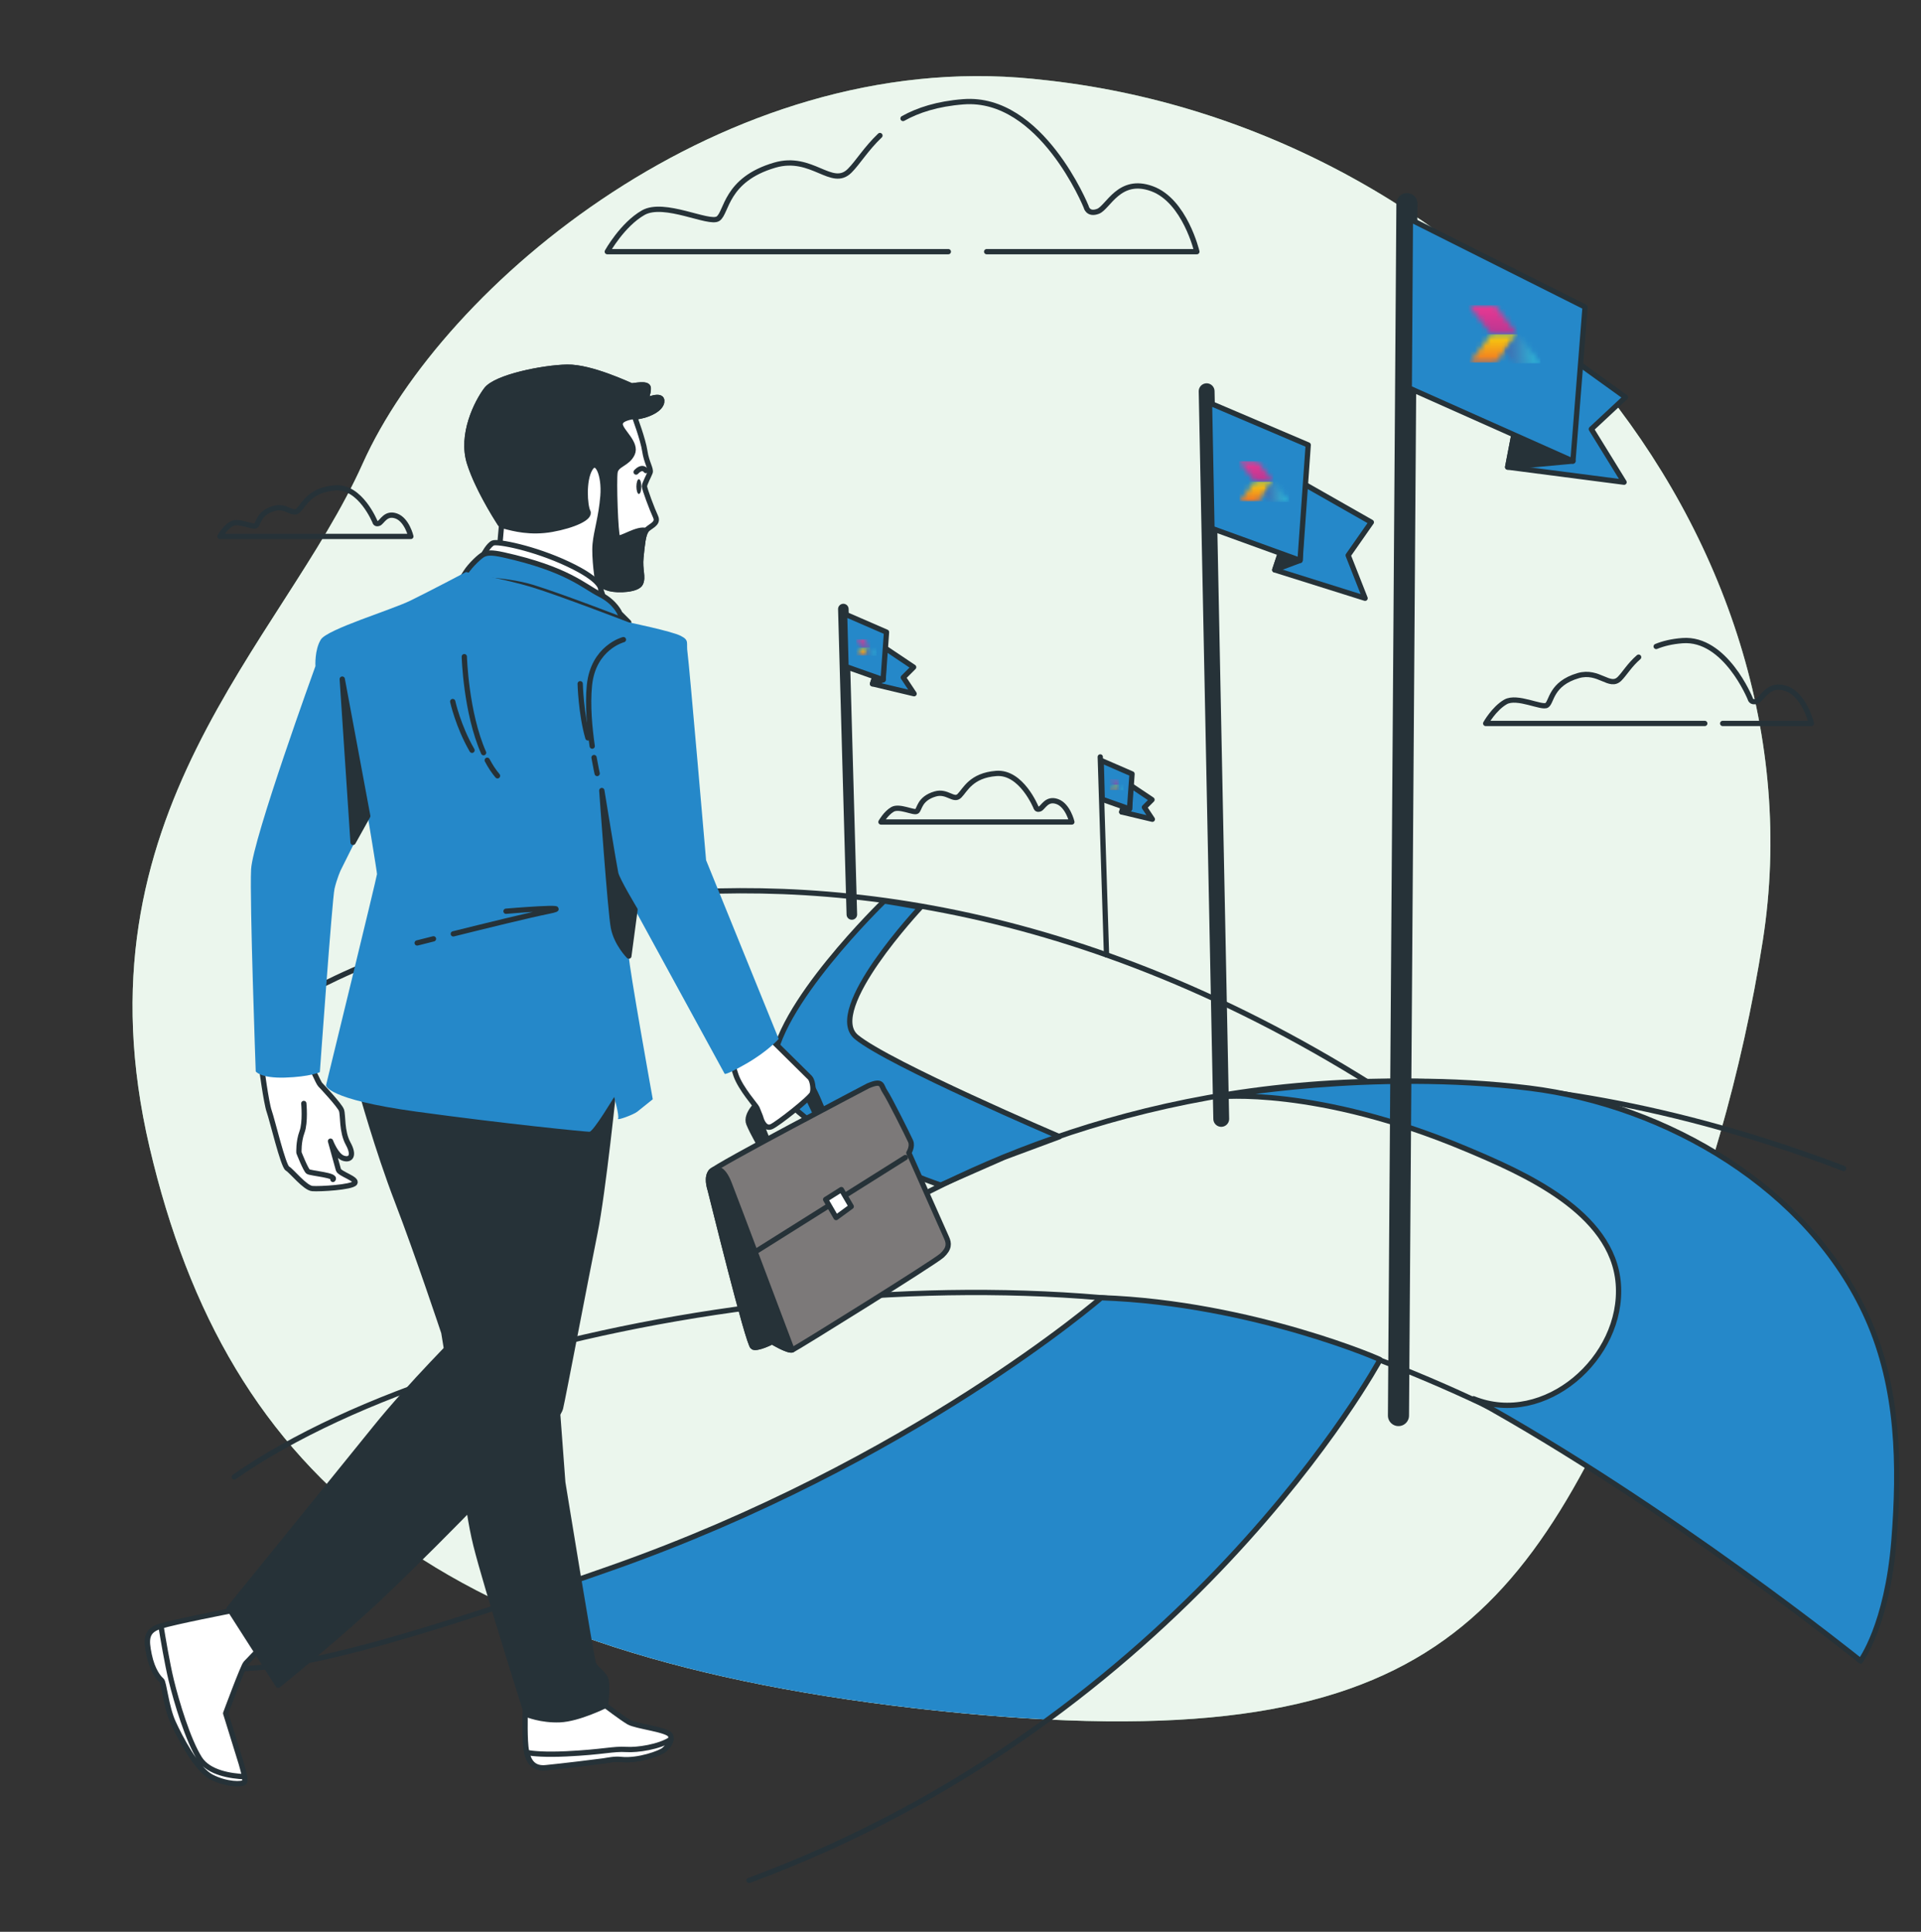 <svg width="364" height="366" viewBox="0 0 364 366" fill="none" xmlns="http://www.w3.org/2000/svg">
<rect x="0" y="0" width="364" height="366" fill="#333333" stroke="none"/>
<path d="M334.027 178.179C345.948 101.806 282.334 24.827 198.809 15.267C197.769 15.147 196.728 15.036 195.686 14.932C137.324 9.126 83.978 53.776 68.725 87.831C53.472 121.887 13.552 154.283 28.349 217.404C43.145 280.525 83.341 314.157 177.584 324.11C271.826 334.063 289.215 307.068 314.233 248.095C322.903 227.659 330.111 203.259 334.027 178.179Z" fill="#9AD2A5"/>
<path opacity="0.8" d="M334.027 178.179C345.948 101.806 282.334 24.827 198.809 15.267C197.769 15.147 196.728 15.036 195.686 14.932C137.324 9.126 83.978 53.776 68.725 87.831C53.472 121.887 13.552 154.283 28.349 217.404C43.145 280.525 83.341 314.157 177.584 324.11C271.826 334.063 289.215 307.068 314.233 248.095C322.903 227.659 330.111 203.259 334.027 178.179Z" fill="white"/>
<path d="M54.744 190.031C54.744 190.031 144.504 133.16 259.799 205.402" stroke="#263238" stroke-miterlimit="10" stroke-linecap="round" stroke-linejoin="round"/>
<path d="M162.277 196.477C156.119 191.41 174.439 171.894 174.439 171.894C166.417 170.453 167.504 170.744 167.504 170.744C167.504 170.744 146.656 190.907 146.437 202.361C146.217 213.814 178.248 224.537 178.248 224.537L190.266 219.253L200.757 215.356C200.757 215.356 168.434 201.543 162.277 196.477Z" fill="#2588C9" stroke="#263238" stroke-miterlimit="10" stroke-linecap="round" stroke-linejoin="round"/>
<path d="M145.205 246.249C145.205 246.249 222.203 172.976 349.329 221.373" stroke="#263238" stroke-miterlimit="10" stroke-linecap="round" stroke-linejoin="round"/>
<path d="M352.536 314.667C352.536 314.667 315.674 276.502 253.961 254.932C192.248 233.362 89.116 248.71 44.385 279.822" stroke="#263238" stroke-miterlimit="10" stroke-linecap="round" stroke-linejoin="round"/>
<path d="M115.773 297.102C108.275 299.74 101.626 302.015 95.689 303.981C116.912 313.918 143.768 320.538 177.584 324.11C185.05 324.899 192.031 325.453 198.575 325.78C241.736 294.21 261.491 257.623 261.491 257.623C262.965 258.102 237.451 246.863 208.677 245.868C208.677 245.868 172.693 277.076 115.773 297.102Z" fill="#2588C9"/>
<path d="M141.922 356.271C224.727 325.716 261.49 257.623 261.49 257.623C262.964 258.102 237.45 246.863 208.676 245.868C208.676 245.868 172.692 277.076 115.772 297.102C52.702 319.291 49.123 316.016 33.935 316.016" stroke="#263238" stroke-miterlimit="10" stroke-linecap="round" stroke-linejoin="round"/>
<path d="M279.217 265.007C292.633 270.437 307.716 257.26 306.644 243.221C305.601 229.564 288.544 222.206 277.847 217.702C249.45 205.748 230.93 207.809 230.93 207.809C230.93 207.809 259.732 202.452 289.77 206.159C315.778 209.368 342.839 225.127 353.847 249.738C359.768 262.976 360.004 277.673 358.871 291.89C357.591 307.972 352.536 314.666 352.536 314.666C352.536 314.666 316.301 285.476 279.217 265.007Z" fill="#2588C9" stroke="#263238" stroke-miterlimit="10" stroke-linecap="round" stroke-linejoin="round"/>
<path d="M231.407 211.989L228.639 74.123" stroke="#263238" stroke-width="3" stroke-miterlimit="10" stroke-linecap="round" stroke-linejoin="round"/>
<path d="M246.984 91.628L259.846 98.946L255.461 105.218L258.663 113.347L241.545 107.971L246.984 91.628Z" fill="#2588C9" stroke="#263238" stroke-miterlimit="10" stroke-linecap="round" stroke-linejoin="round"/>
<path d="M246.341 106.171L241.545 107.971L246.984 91.628L246.341 106.171Z" fill="#263238" stroke="#263238" stroke-miterlimit="10" stroke-linecap="round" stroke-linejoin="round"/>
<path d="M229.184 76.331L247.887 84.302L246.341 106.171L229.646 100.116L229.184 76.331Z" fill="#2588C9" stroke="#263238" stroke-miterlimit="10" stroke-linecap="round" stroke-linejoin="round"/>
<path d="M161.411 173.26L159.801 115.391" stroke="#263238" stroke-width="2" stroke-miterlimit="10" stroke-linecap="round" stroke-linejoin="round"/>
<path d="M167.561 122.68L173.121 126.406L171.163 128.358L173.207 131.435L165.33 129.559L167.561 122.68Z" fill="#2588C9" stroke="#263238" stroke-miterlimit="10" stroke-linecap="round" stroke-linejoin="round"/>
<path d="M167.338 128.787L165.33 129.559L167.561 122.68L167.338 128.787Z" fill="#263238" stroke="#263238" stroke-miterlimit="10" stroke-linecap="round" stroke-linejoin="round"/>
<path d="M160.037 116.316L167.981 119.767L167.337 128.787L160.309 126.3L160.037 116.316Z" fill="#2588C9" stroke="#263238" stroke-miterlimit="10" stroke-linecap="round" stroke-linejoin="round"/>
<path d="M209.668 180.925L208.482 143.406" stroke="#263238" stroke-miterlimit="10" stroke-linecap="round" stroke-linejoin="round"/>
<path d="M214.195 148.772L218.288 151.514L216.847 152.951L218.351 155.216L212.553 153.836L214.195 148.772Z" fill="#2588C9" stroke="#263238" stroke-miterlimit="10" stroke-linecap="round" stroke-linejoin="round"/>
<path d="M214.03 153.268L212.553 153.836L214.195 148.772L214.03 153.268Z" fill="#2588C9" stroke="#263238" stroke-miterlimit="10" stroke-linecap="round" stroke-linejoin="round"/>
<path d="M208.656 144.087L214.504 146.628L214.03 153.268L208.855 151.436L208.656 144.087Z" fill="#2588C9" stroke="#263238" stroke-miterlimit="10" stroke-linecap="round" stroke-linejoin="round"/>
<path d="M264.988 268.192L266.591 38.581" stroke="#263238" stroke-width="4" stroke-miterlimit="10" stroke-linecap="round" stroke-linejoin="round"/>
<path d="M290.622 62.741L308.006 75.261L301.532 81.294L307.737 91.36L285.676 88.499L290.622 62.741Z" fill="#2588C9" stroke="#263238" stroke-miterlimit="10" stroke-linecap="round" stroke-linejoin="round"/>
<path d="M298.046 87.358L285.676 88.499L290.622 62.741L298.046 87.358Z" fill="#263238" stroke="#263238" stroke-miterlimit="10" stroke-linecap="round" stroke-linejoin="round"/>
<path d="M267.246 41.567L300.345 58.171L298.047 87.358L267.033 73.534L267.246 41.567Z" fill="#2588C9" stroke="#263238" stroke-miterlimit="10" stroke-linecap="round" stroke-linejoin="round"/>
<path d="M166.735 25.68C164.108 28.176 162.557 30.792 161.005 32.346C157.602 35.755 153.873 29.223 146.809 31.286C137.41 34.032 137.754 40.298 136.053 41.434C134.352 42.57 125.845 38.026 121.875 40.298C117.906 42.57 115.07 47.682 115.07 47.682H179.693" stroke="#263238" stroke-miterlimit="10" stroke-linecap="round" stroke-linejoin="round"/>
<path d="M186.957 47.681H226.788C226.788 47.681 224.52 38.025 218.282 35.753C212.044 33.481 209.988 39.313 208.049 40.041C206.11 40.77 205.805 39.161 205.805 39.161C205.805 39.161 197.299 18.146 182.554 19.282C177.605 19.663 173.934 20.876 171.111 22.449" stroke="#263238" stroke-miterlimit="10" stroke-linecap="round" stroke-linejoin="round"/>
<path d="M310.497 124.509C308.77 126.001 307.828 127.651 306.888 128.593C305.008 130.475 302.948 126.868 299.047 128.007C293.855 129.524 294.045 132.986 293.104 133.613C292.165 134.241 287.466 131.731 285.274 132.986C283.081 134.241 281.514 137.064 281.514 137.064H323.03" stroke="#263238" stroke-miterlimit="10" stroke-linecap="round" stroke-linejoin="round"/>
<path d="M326.421 137.064H343.226C343.226 137.064 341.972 131.731 338.526 130.475C335.081 129.22 333.946 132.442 332.874 132.844C331.803 133.246 331.635 132.358 331.635 132.358C331.635 132.358 326.935 120.75 318.792 121.377C316.785 121.531 315.16 121.933 313.82 122.48" stroke="#263238" stroke-miterlimit="10" stroke-linecap="round" stroke-linejoin="round"/>
<path d="M196.309 152.975C196.309 152.975 193.554 146.17 188.781 146.538C184.006 146.906 182.904 149.665 181.802 150.768C180.7 151.872 179.493 149.757 177.205 150.425C174.162 151.314 174.273 153.343 173.722 153.711C173.171 154.079 170.417 152.608 169.131 153.343C167.846 154.079 166.928 155.734 166.928 155.734H203.102C203.102 155.734 202.368 152.608 200.348 151.872C198.328 151.136 197.662 153.025 197.034 153.261C196.407 153.496 196.309 152.975 196.309 152.975Z" stroke="#263238" stroke-miterlimit="10" stroke-linecap="round" stroke-linejoin="round"/>
<path d="M71.056 98.872C71.056 98.872 68.302 92.067 63.527 92.434C58.753 92.803 57.651 95.561 56.55 96.665C55.448 97.769 54.24 95.653 51.952 96.321C48.909 97.21 49.02 99.239 48.47 99.607C47.919 99.975 45.165 98.504 43.879 99.24C42.594 99.975 41.676 101.631 41.676 101.631H77.851C77.851 101.631 77.116 98.504 75.096 97.769C73.076 97.033 72.411 98.921 71.782 99.157C71.155 99.393 71.056 98.872 71.056 98.872Z" stroke="#263238" stroke-miterlimit="10" stroke-linecap="round" stroke-linejoin="round"/>
<path d="M120.218 78.905C120.218 78.905 121.854 83.246 122.181 85.458C122.509 87.67 123.427 88.865 123.181 89.521C122.936 90.176 122.118 91.651 122.118 92.142C122.118 92.634 123.571 96.517 124.225 97.91C124.88 99.302 122.999 99.712 122.426 100.532C121.854 101.35 121.69 103.235 121.445 105.61C121.2 107.987 121.935 109.297 121.363 110.526C120.79 111.754 117.11 111.918 115.555 111.509C114.001 111.1 113.265 110.362 113.265 110.362L112.775 112.41C112.775 112.41 108.93 109.379 105.004 107.659C101.079 105.938 94.617 104.218 94.617 104.218L95.026 99.63C95.026 99.63 90.691 93.159 88.973 87.752C87.256 82.345 90.364 76.201 92.163 73.825C93.963 71.45 102.878 69.648 107.459 69.565C112.039 69.483 119.319 73.006 119.645 73.087C119.972 73.169 122.754 72.432 122.835 73.497C122.917 74.562 122.181 75.955 122.181 75.955C122.181 75.955 125.698 74.317 125.371 76.201C125.044 78.086 120.954 79.151 120.218 78.905Z" fill="white" stroke="#263238" stroke-miterlimit="10" stroke-linecap="round" stroke-linejoin="round"/>
<path d="M121.056 93.587C121.314 93.587 121.523 92.96 121.523 92.187C121.523 91.413 121.314 90.787 121.056 90.787C120.799 90.787 120.59 91.413 120.59 92.187C120.59 92.96 120.799 93.587 121.056 93.587Z" fill="#263238"/>
<path d="M122.398 89.155C122.398 89.155 121.745 88.128 120.533 89.435" stroke="#263238" stroke-miterlimit="10" stroke-linecap="round" stroke-linejoin="round"/>
<path d="M121.364 110.526C121.937 109.297 121.2 107.986 121.446 105.61C121.692 103.234 121.855 101.351 122.428 100.532C120.792 99.958 117.438 102.416 117.029 101.842C116.62 101.269 116.293 91.029 116.538 89.472C116.784 87.915 118.911 87.915 119.81 85.95C120.709 83.984 117.683 81.772 117.52 80.461C117.356 79.151 120.219 78.905 120.219 78.905C120.956 79.151 125.045 78.086 125.372 76.202C125.7 74.318 122.182 75.957 122.182 75.957C122.182 75.957 122.918 74.564 122.837 73.499C122.756 72.434 119.974 73.171 119.647 73.089C119.321 73.007 112.041 69.485 107.461 69.567C102.88 69.648 93.965 71.451 92.165 73.827C90.366 76.203 87.258 82.347 88.975 87.753C90.44 92.363 93.798 97.733 94.759 99.22C95.165 99.485 95.485 99.661 95.683 99.714C97.237 100.123 100.509 101.024 104.599 100.287C108.688 99.55 111.96 98.075 111.387 96.928C110.815 95.782 110.488 91.03 111.796 88.818C113.105 86.606 114.577 89.965 114.25 93.979C113.922 97.993 113.023 100.532 112.777 103.072C112.532 105.612 113.268 110.363 113.268 110.363C113.268 110.363 114.004 111.1 115.558 111.51C117.112 111.919 120.792 111.755 121.364 110.526Z" fill="#263238" stroke="#263238" stroke-miterlimit="10" stroke-linecap="round" stroke-linejoin="round"/>
<path d="M113.824 111.652C113.824 111.652 114.197 109.972 107.673 106.891C101.149 103.81 94.252 102.504 93.413 102.877C92.575 103.251 91.643 105.024 91.643 105.024C91.643 105.024 98.539 106.144 104.225 109.038C109.911 111.931 114.757 114.452 114.757 114.452L113.824 111.652Z" fill="white" stroke="#263238" stroke-miterlimit="10" stroke-linecap="round" stroke-linejoin="round"/>
<path d="M117.46 116.226C117.46 116.226 116.622 114.079 113.639 112.585C110.656 111.092 107.528 107.809 95.371 105.117C93.068 104.607 92.296 104.744 91.643 105.024C90.99 105.304 89.127 107.078 88.288 108.385C87.449 109.692 87.449 109.692 87.449 109.692C87.449 109.692 95.371 109.598 100.87 111.278C106.369 112.958 119.137 117.906 119.137 117.906L117.46 116.226Z" fill="#2588C9" stroke="#263238" stroke-miterlimit="10" stroke-linecap="round" stroke-linejoin="round"/>
<path d="M143.987 208.595C143.987 208.595 141.12 211.024 141.892 212.902C142.663 214.778 144.317 217.54 144.317 217.54L145.53 216.214C145.53 216.214 143.876 212.46 144.207 211.908C144.538 211.355 152.476 206.718 152.476 206.718L154.791 211.577L156.004 210.583C156.004 210.583 154.019 205.503 153.247 205.061C152.476 204.619 145.971 206.386 143.987 208.595Z" fill="#263238" stroke="#263238" stroke-miterlimit="10" stroke-linecap="round" stroke-linejoin="round"/>
<path d="M145.751 196.558C145.751 196.558 153.028 203.736 153.468 204.178C153.909 204.619 154.24 206.276 153.909 207.159C153.579 208.042 147.404 212.901 146.191 213.453C144.978 214.006 144.317 212.349 144.206 211.908C144.096 211.465 143.545 210.251 143.435 209.919C143.324 209.588 140.347 206.275 139.465 203.735C138.583 201.195 138.473 200.201 138.473 200.201L145.751 196.558Z" fill="white" stroke="#263238" stroke-miterlimit="10" stroke-linecap="round" stroke-linejoin="round"/>
<path d="M58.832 201.69C58.832 201.69 60.327 205.145 60.672 205.491C61.017 205.836 64.353 209.407 64.698 210.329C65.042 211.25 64.698 214.36 65.963 216.664C67.228 218.968 66.423 219.889 65.043 219.429C63.663 218.968 62.627 216.204 62.627 216.204C62.627 216.204 63.893 220.811 64.122 221.617C64.352 222.424 67.802 223.345 67.228 224.151C66.652 224.958 60.557 225.303 59.177 225.188C57.797 225.073 55.267 221.848 54.461 221.387C53.656 220.926 51.586 212.172 51.011 210.559C50.436 208.947 49.516 201.92 49.516 201.92L58.832 201.69Z" fill="white" stroke="#263238" stroke-miterlimit="10" stroke-linecap="round" stroke-linejoin="round"/>
<path d="M57.566 209.061C57.566 209.061 57.91 212.632 57.221 214.475C56.531 216.318 56.646 218.391 56.646 218.391C56.646 218.391 57.911 221.617 58.371 221.963C58.831 222.308 63.892 222.654 63.087 223.46" stroke="#263238" stroke-miterlimit="10" stroke-linecap="round" stroke-linejoin="round"/>
<path d="M114.72 323.126C114.72 323.126 117.698 325.398 119.116 326.251C120.534 327.103 126.629 327.671 127.055 328.807C127.48 329.943 126.409 331.011 125.817 331.542C125.162 332.127 120.959 333.697 117.698 333.351C116.399 333.212 115.288 333.492 114.295 333.635C113.303 333.776 106.356 334.629 103.379 334.912C100.402 335.196 99.693 332.782 99.551 329.801C99.409 326.819 99.551 323.411 99.551 323.411L111.46 321.708L114.72 323.126Z" fill="white" stroke="#263238" stroke-miterlimit="10" stroke-linecap="round" stroke-linejoin="round"/>
<path d="M118.711 331.458C116.15 331.292 114.332 331.953 107.31 332.285C103.336 332.472 101.056 332.262 99.826 332.044C100.244 333.884 101.206 335.118 103.379 334.911C106.356 334.627 113.303 333.775 114.295 333.633C115.288 333.491 116.398 333.211 117.698 333.349C120.958 333.695 125.161 332.126 125.816 331.54C126.281 331.125 127.03 330.376 127.13 329.524C124.924 330.985 120.749 331.59 118.711 331.458Z" fill="white" stroke="#263238" stroke-miterlimit="10" stroke-linecap="round" stroke-linejoin="round"/>
<path d="M68.359 206.318C68.359 206.318 71.478 217.677 75.306 227.616C79.134 237.556 84.096 252.464 84.096 252.464L87.64 274.046C87.64 274.046 88.207 284.837 90.192 292.789C92.177 300.74 99.835 324.829 99.835 324.829C99.835 324.829 102.529 325.965 106.073 325.824C109.617 325.682 114.721 323.126 114.721 323.126C114.721 323.126 115.147 319.86 114.863 318.44C114.579 317.02 112.878 316.31 112.453 315.175C112.027 314.039 106.637 280.862 106.637 280.862C106.637 280.862 104.936 257.292 104.368 252.747C103.801 248.204 102.383 209.867 102.383 209.867L68.359 206.318Z" fill="#263238" stroke="#263238" stroke-miterlimit="10" stroke-linecap="round" stroke-linejoin="round"/>
<path d="M43.866 305.166C43.866 305.166 33.058 307.257 30.356 308.117C27.654 308.979 27.654 310.578 28.268 313.531C28.882 316.482 30.11 317.959 30.602 318.328C31.093 318.697 31.462 323.371 32.812 326.324C34.163 329.277 37.234 335.181 40.059 336.657C42.883 338.132 45.954 338.133 46.323 337.641C46.691 337.148 45.586 333.704 45.586 333.704L42.761 324.602C42.761 324.602 46.078 315.621 46.568 315.13C47.059 314.638 49.516 312.054 49.516 312.054L43.866 305.166Z" fill="white" stroke="#263238" stroke-miterlimit="10" stroke-linecap="round" stroke-linejoin="round"/>
<path d="M40.059 336.657C42.883 338.133 45.954 338.133 46.323 337.641C46.429 337.499 46.411 337.104 46.333 336.621C43.822 336.497 39.586 335.92 37.848 333.212C35.638 329.768 33.426 322.387 32.444 318.328C31.679 315.168 30.84 310.143 30.505 308.073C30.455 308.088 30.401 308.104 30.356 308.118C27.654 308.979 27.654 310.579 28.268 313.531C28.882 316.483 30.11 317.959 30.602 318.329C31.093 318.698 31.462 323.372 32.812 326.325C34.164 329.276 37.234 335.181 40.059 336.657Z" fill="white" stroke="#263238" stroke-miterlimit="10" stroke-linecap="round" stroke-linejoin="round"/>
<path d="M79.416 209.442C79.416 209.442 83.528 214.838 83.954 215.547C84.379 216.257 87.356 243.235 87.639 245.933C87.923 248.631 87.639 252.465 87.639 252.465C87.639 252.465 77.67 262.423 71.149 270.517C64.627 278.61 43.406 304.765 43.406 304.765L52.703 319.292C52.703 319.292 64.346 309.931 72.692 301.969C85.906 289.362 98.337 276.03 99.189 275.32C100.039 274.611 105.773 268.526 106.198 266.821C106.624 265.117 111.173 241.247 112.733 233.58C114.292 225.912 116.419 205.182 116.419 205.182L77.432 206.176" fill="#263238"/>
<path d="M79.416 209.442C79.416 209.442 83.528 214.838 83.954 215.547C84.379 216.257 87.356 243.235 87.639 245.933C87.923 248.631 87.639 252.465 87.639 252.465C87.639 252.465 77.67 262.423 71.149 270.517C64.627 278.61 43.406 304.765 43.406 304.765L52.703 319.292C52.703 319.292 64.346 309.931 72.692 301.969C85.906 289.362 98.337 276.03 99.189 275.32C100.039 274.611 105.773 268.526 106.198 266.821C106.624 265.117 111.173 241.247 112.733 233.58C114.292 225.912 116.419 205.182 116.419 205.182L77.432 206.176" stroke="#263238" stroke-miterlimit="10" stroke-linecap="round" stroke-linejoin="round"/>
<path d="M88.288 108.384C88.288 108.384 81.391 112.025 77.756 113.798C74.121 115.572 62.006 119.212 60.794 121.173C59.582 123.133 59.769 126.213 59.769 126.213C59.769 126.213 47.871 159.01 47.578 164.727C47.286 170.445 48.457 202.991 48.457 202.991C48.457 202.991 49.335 204.31 54.019 204.163C58.703 204.017 60.605 203.137 60.605 203.137C60.605 203.137 62.948 170.298 63.386 168.392C63.826 166.487 64.557 164.874 64.557 164.874L69.68 154.612C69.68 154.612 71.437 165.167 71.437 165.607C71.437 166.047 61.776 205.63 61.776 205.63C61.776 205.63 61.776 208.268 78.902 210.614C96.028 212.96 110.959 214.426 111.69 214.426C112.422 214.426 116.374 207.829 116.374 207.829C116.374 207.829 117.399 211.493 117.106 211.934C116.813 212.374 120.033 211.201 120.765 210.614C121.497 210.029 123.692 208.268 123.692 208.268C123.692 208.268 119.154 183.053 119.154 181.147C119.154 179.241 120.325 172.351 120.325 172.351L137.305 203.431C137.305 203.431 137.305 203.871 141.403 201.525C145.502 199.18 147.551 196.834 147.551 196.834L133.792 162.969C133.792 162.969 130.572 125.585 130.278 123.679C129.985 121.773 130.718 121.333 128.962 120.454C127.205 119.574 119.136 117.907 119.136 117.907C119.136 117.907 105.858 112.806 100.869 111.279C95.883 109.751 88.288 108.384 88.288 108.384Z" fill="#2588C9"/>
<path d="M69.682 154.611L64.852 128.663L66.901 159.596L69.682 154.611Z" fill="#263238" stroke="#263238" stroke-miterlimit="10" stroke-linecap="round" stroke-linejoin="round"/>
<path d="M92.32 144.04C92.893 145.128 93.54 146.127 94.272 146.988" stroke="#263238" stroke-miterlimit="10" stroke-linecap="round" stroke-linejoin="round"/>
<path d="M87.978 124.411C87.978 124.411 88.275 135.005 91.631 142.605" stroke="#263238" stroke-miterlimit="10" stroke-linecap="round" stroke-linejoin="round"/>
<path d="M85.783 132.914C85.783 132.914 86.808 137.605 89.442 142.15" stroke="#263238" stroke-miterlimit="10" stroke-linecap="round" stroke-linejoin="round"/>
<path d="M85.893 176.933C91.954 175.422 100.375 173.356 103.933 172.643C109.788 171.47 95.882 172.643 95.882 172.643" stroke="#263238" stroke-miterlimit="10" stroke-linecap="round" stroke-linejoin="round"/>
<path d="M79.049 178.654C79.049 178.654 80.248 178.349 82.137 177.874" stroke="#263238" stroke-miterlimit="10" stroke-linecap="round" stroke-linejoin="round"/>
<path d="M120.327 172.35C120.327 172.35 116.96 166.779 116.668 165.46C116.375 164.141 114.033 149.774 114.033 149.774C114.033 149.774 115.643 172.644 116.229 175.722C116.814 178.801 119.156 181.147 119.156 181.147L120.327 172.35Z" fill="#263238" stroke="#263238" stroke-miterlimit="10" stroke-linecap="round" stroke-linejoin="round"/>
<path d="M112.562 143.528C112.883 145.369 113.154 146.549 113.154 146.549" stroke="#263238" stroke-miterlimit="10" stroke-linecap="round" stroke-linejoin="round"/>
<path d="M118.131 121.186C118.131 121.186 112.422 122.652 111.69 129.835C111.306 133.604 111.728 138.018 112.216 141.363" stroke="#263238" stroke-miterlimit="10" stroke-linecap="round" stroke-linejoin="round"/>
<path d="M109.936 129.542C109.936 129.542 110.082 135.26 111.399 139.804" stroke="#263238" stroke-miterlimit="10" stroke-linecap="round" stroke-linejoin="round"/>
<path d="M164.494 205.724C164.494 205.724 135.606 220.852 134.724 221.957C133.842 223.061 134.393 224.827 134.613 225.6C134.833 226.373 141.78 254.754 142.662 255.195C143.544 255.637 146.301 254.201 146.301 254.201C146.301 254.201 149.388 256.079 150.16 255.747C150.932 255.416 177.063 239.183 178.496 237.858C179.929 236.532 179.82 235.539 179.378 234.545C178.938 233.55 172.211 218.422 172.211 218.422C172.211 218.422 172.983 217.207 172.542 216.213C172.101 215.22 168.463 207.931 167.69 206.827C166.919 205.724 167.361 204.509 164.494 205.724Z" fill="#7C7979" stroke="#263238" stroke-miterlimit="10" stroke-linecap="round" stroke-linejoin="round"/>
<path d="M134.613 225.6C134.834 226.373 141.78 254.754 142.662 255.195C143.544 255.637 146.301 254.201 146.301 254.201C146.301 254.201 149.231 255.98 150.093 255.762C147.932 250.095 139.594 227.849 138.142 224.165C136.908 221.034 135.613 221.345 135.035 221.706C134.931 221.779 134.85 221.839 134.795 221.887C134.782 221.899 134.772 221.908 134.762 221.918C134.749 221.932 134.732 221.945 134.724 221.956C133.842 223.061 134.393 224.827 134.613 225.6Z" fill="#263238" stroke="#263238" stroke-miterlimit="10" stroke-linecap="round" stroke-linejoin="round"/>
<path d="M143.434 236.975L171.55 219.307" stroke="#263238" stroke-miterlimit="10" stroke-linecap="round" stroke-linejoin="round"/>
<path d="M156.445 227.257L158.429 230.681L161.296 228.583L159.423 225.38L156.445 227.257Z" fill="white" stroke="#263238" stroke-miterlimit="10" stroke-linecap="round" stroke-linejoin="round"/>
<mask id="mask0_329_8869" style="mask-type:luminance" maskUnits="userSpaceOnUse" x="278" y="63" width="10" height="6">
<path d="M282.574 63.342L278.471 68.677H283.436L287.586 63.342H282.574Z" fill="white"/>
</mask>
<g mask="url(#mask0_329_8869)">
<path d="M287.587 63.342H278.471V68.677H287.587V63.342Z" fill="url(#paint0_linear_329_8869)"/>
</g>
<mask id="mask1_329_8869" style="mask-type:luminance" maskUnits="userSpaceOnUse" x="278" y="57" width="10" height="7">
<path d="M278.303 57.828L282.574 63.342H287.587L283.257 57.828H278.303Z" fill="white"/>
</mask>
<g mask="url(#mask1_329_8869)">
<path d="M287.587 57.828H278.303V63.343H287.587V57.828Z" fill="url(#paint1_linear_329_8869)"/>
</g>
<mask id="mask2_329_8869" style="mask-type:luminance" maskUnits="userSpaceOnUse" x="285" y="63" width="7" height="6">
<path d="M285.113 66.521L287.059 68.85H291.863L287.586 63.342L285.113 66.521Z" fill="white"/>
</mask>
<g mask="url(#mask2_329_8869)">
<path d="M291.863 63.342H285.113V68.85H291.863V63.342Z" fill="url(#paint2_linear_329_8869)"/>
</g>
<mask id="mask3_329_8869" style="mask-type:luminance" maskUnits="userSpaceOnUse" x="234" y="91" width="8" height="4">
<path d="M237.762 91.254L234.891 94.987H238.366L241.271 91.254H237.762Z" fill="white"/>
</mask>
<g mask="url(#mask3_329_8869)">
<path d="M241.271 91.254H234.891V94.987H241.271V91.254Z" fill="url(#paint3_linear_329_8869)"/>
</g>
<mask id="mask4_329_8869" style="mask-type:luminance" maskUnits="userSpaceOnUse" x="234" y="87" width="8" height="5">
<path d="M234.773 87.394L237.763 91.254H241.272L238.241 87.394H234.773Z" fill="white"/>
</mask>
<g mask="url(#mask4_329_8869)">
<path d="M241.271 87.394H234.773V91.253H241.271V87.394Z" fill="url(#paint4_linear_329_8869)"/>
</g>
<mask id="mask5_329_8869" style="mask-type:luminance" maskUnits="userSpaceOnUse" x="239" y="91" width="6" height="5">
<path d="M239.541 93.478L240.902 95.108H244.264L241.272 91.254L239.541 93.478Z" fill="white"/>
</mask>
<g mask="url(#mask5_329_8869)">
<path d="M244.264 91.254H239.541V95.108H244.264V91.254Z" fill="url(#paint5_linear_329_8869)"/>
</g>
<mask id="mask6_329_8869" style="mask-type:luminance" maskUnits="userSpaceOnUse" x="162" y="122" width="3" height="3">
<path d="M163.458 122.681L162.297 124.191H163.701L164.876 122.681H163.458Z" fill="white"/>
</mask>
<g mask="url(#mask6_329_8869)">
<path d="M164.876 122.681H162.297V124.191H164.876V122.681Z" fill="url(#paint6_linear_329_8869)"/>
</g>
<mask id="mask7_329_8869" style="mask-type:luminance" maskUnits="userSpaceOnUse" x="162" y="121" width="3" height="2">
<path d="M162.248 121.121L163.457 122.681H164.876L163.65 121.121H162.248Z" fill="white"/>
</mask>
<g mask="url(#mask7_329_8869)">
<path d="M164.876 121.121H162.248V122.681H164.876V121.121Z" fill="url(#paint7_linear_329_8869)"/>
</g>
<mask id="mask8_329_8869" style="mask-type:luminance" maskUnits="userSpaceOnUse" x="164" y="122" width="3" height="3">
<path d="M164.176 123.58L164.726 124.24H166.086L164.876 122.681L164.176 123.58Z" fill="white"/>
</mask>
<g mask="url(#mask8_329_8869)">
<path d="M166.086 122.681H164.176V124.239H166.086V122.681Z" fill="url(#paint8_linear_329_8869)"/>
</g>
<mask id="mask9_329_8869" style="mask-type:luminance" maskUnits="userSpaceOnUse" x="210" y="148" width="3" height="2">
<path d="M211.107 148.678L210.33 149.688H211.269L212.054 148.678H211.107Z" fill="white"/>
</mask>
<g mask="url(#mask9_329_8869)">
<path d="M212.054 148.678H210.33V149.687H212.054V148.678Z" fill="url(#paint9_linear_329_8869)"/>
</g>
<mask id="mask10_329_8869" style="mask-type:luminance" maskUnits="userSpaceOnUse" x="210" y="147" width="3" height="2">
<path d="M210.297 147.635L211.106 148.678H212.053L211.235 147.635H210.297Z" fill="white"/>
</mask>
<g mask="url(#mask10_329_8869)">
<path d="M212.053 147.635H210.297V148.679H212.053V147.635Z" fill="url(#paint10_linear_329_8869)"/>
</g>
<mask id="mask11_329_8869" style="mask-type:luminance" maskUnits="userSpaceOnUse" x="211" y="148" width="2" height="2">
<path d="M211.586 149.279L211.954 149.72H212.862L212.053 148.678L211.586 149.279Z" fill="white"/>
</mask>
<g mask="url(#mask11_329_8869)">
<path d="M212.862 148.678H211.586V149.72H212.862V148.678Z" fill="url(#paint11_linear_329_8869)"/>
</g>
<defs>
<linearGradient id="paint0_linear_329_8869" x1="283.023" y1="68.694" x2="283.023" y2="63.356" gradientUnits="userSpaceOnUse">
<stop stop-color="#F27224"/>
<stop offset="1" stop-color="#F7D30B"/>
</linearGradient>
<linearGradient id="paint1_linear_329_8869" x1="282.932" y1="57.825" x2="282.932" y2="63.333" gradientUnits="userSpaceOnUse">
<stop stop-color="#EA3892"/>
<stop offset="1" stop-color="#B93692"/>
</linearGradient>
<linearGradient id="paint2_linear_329_8869" x1="285.106" y1="66.114" x2="291.86" y2="66.114" gradientUnits="userSpaceOnUse">
<stop stop-color="#4065AE"/>
<stop offset="1" stop-color="#2DC1DB"/>
</linearGradient>
<linearGradient id="paint3_linear_329_8869" x1="238.07" y1="95.004" x2="238.07" y2="91.265" gradientUnits="userSpaceOnUse">
<stop stop-color="#F27224"/>
<stop offset="1" stop-color="#F7D30B"/>
</linearGradient>
<linearGradient id="paint4_linear_329_8869" x1="238.008" y1="87.394" x2="238.008" y2="91.25" gradientUnits="userSpaceOnUse">
<stop stop-color="#EA3892"/>
<stop offset="1" stop-color="#B93692"/>
</linearGradient>
<linearGradient id="paint5_linear_329_8869" x1="239.531" y1="93.199" x2="244.262" y2="93.199" gradientUnits="userSpaceOnUse">
<stop stop-color="#4065AE"/>
<stop offset="1" stop-color="#2DC1DB"/>
</linearGradient>
<linearGradient id="paint6_linear_329_8869" x1="163.584" y1="124.202" x2="163.584" y2="122.693" gradientUnits="userSpaceOnUse">
<stop stop-color="#F27224"/>
<stop offset="1" stop-color="#F7D30B"/>
</linearGradient>
<linearGradient id="paint7_linear_329_8869" x1="163.551" y1="121.113" x2="163.551" y2="122.673" gradientUnits="userSpaceOnUse">
<stop stop-color="#EA3892"/>
<stop offset="1" stop-color="#B93692"/>
</linearGradient>
<linearGradient id="paint8_linear_329_8869" x1="164.176" y1="123.48" x2="166.083" y2="123.48" gradientUnits="userSpaceOnUse">
<stop stop-color="#4065AE"/>
<stop offset="1" stop-color="#2DC1DB"/>
</linearGradient>
<linearGradient id="paint9_linear_329_8869" x1="211.183" y1="149.698" x2="211.183" y2="148.692" gradientUnits="userSpaceOnUse">
<stop stop-color="#F27224"/>
<stop offset="1" stop-color="#F7D30B"/>
</linearGradient>
<linearGradient id="paint10_linear_329_8869" x1="211.163" y1="147.63" x2="211.163" y2="148.669" gradientUnits="userSpaceOnUse">
<stop stop-color="#EA3892"/>
<stop offset="1" stop-color="#B93692"/>
</linearGradient>
<linearGradient id="paint11_linear_329_8869" x1="211.576" y1="149.222" x2="212.86" y2="149.222" gradientUnits="userSpaceOnUse">
<stop stop-color="#4065AE"/>
<stop offset="1" stop-color="#2DC1DB"/>
</linearGradient>
</defs>
</svg>
